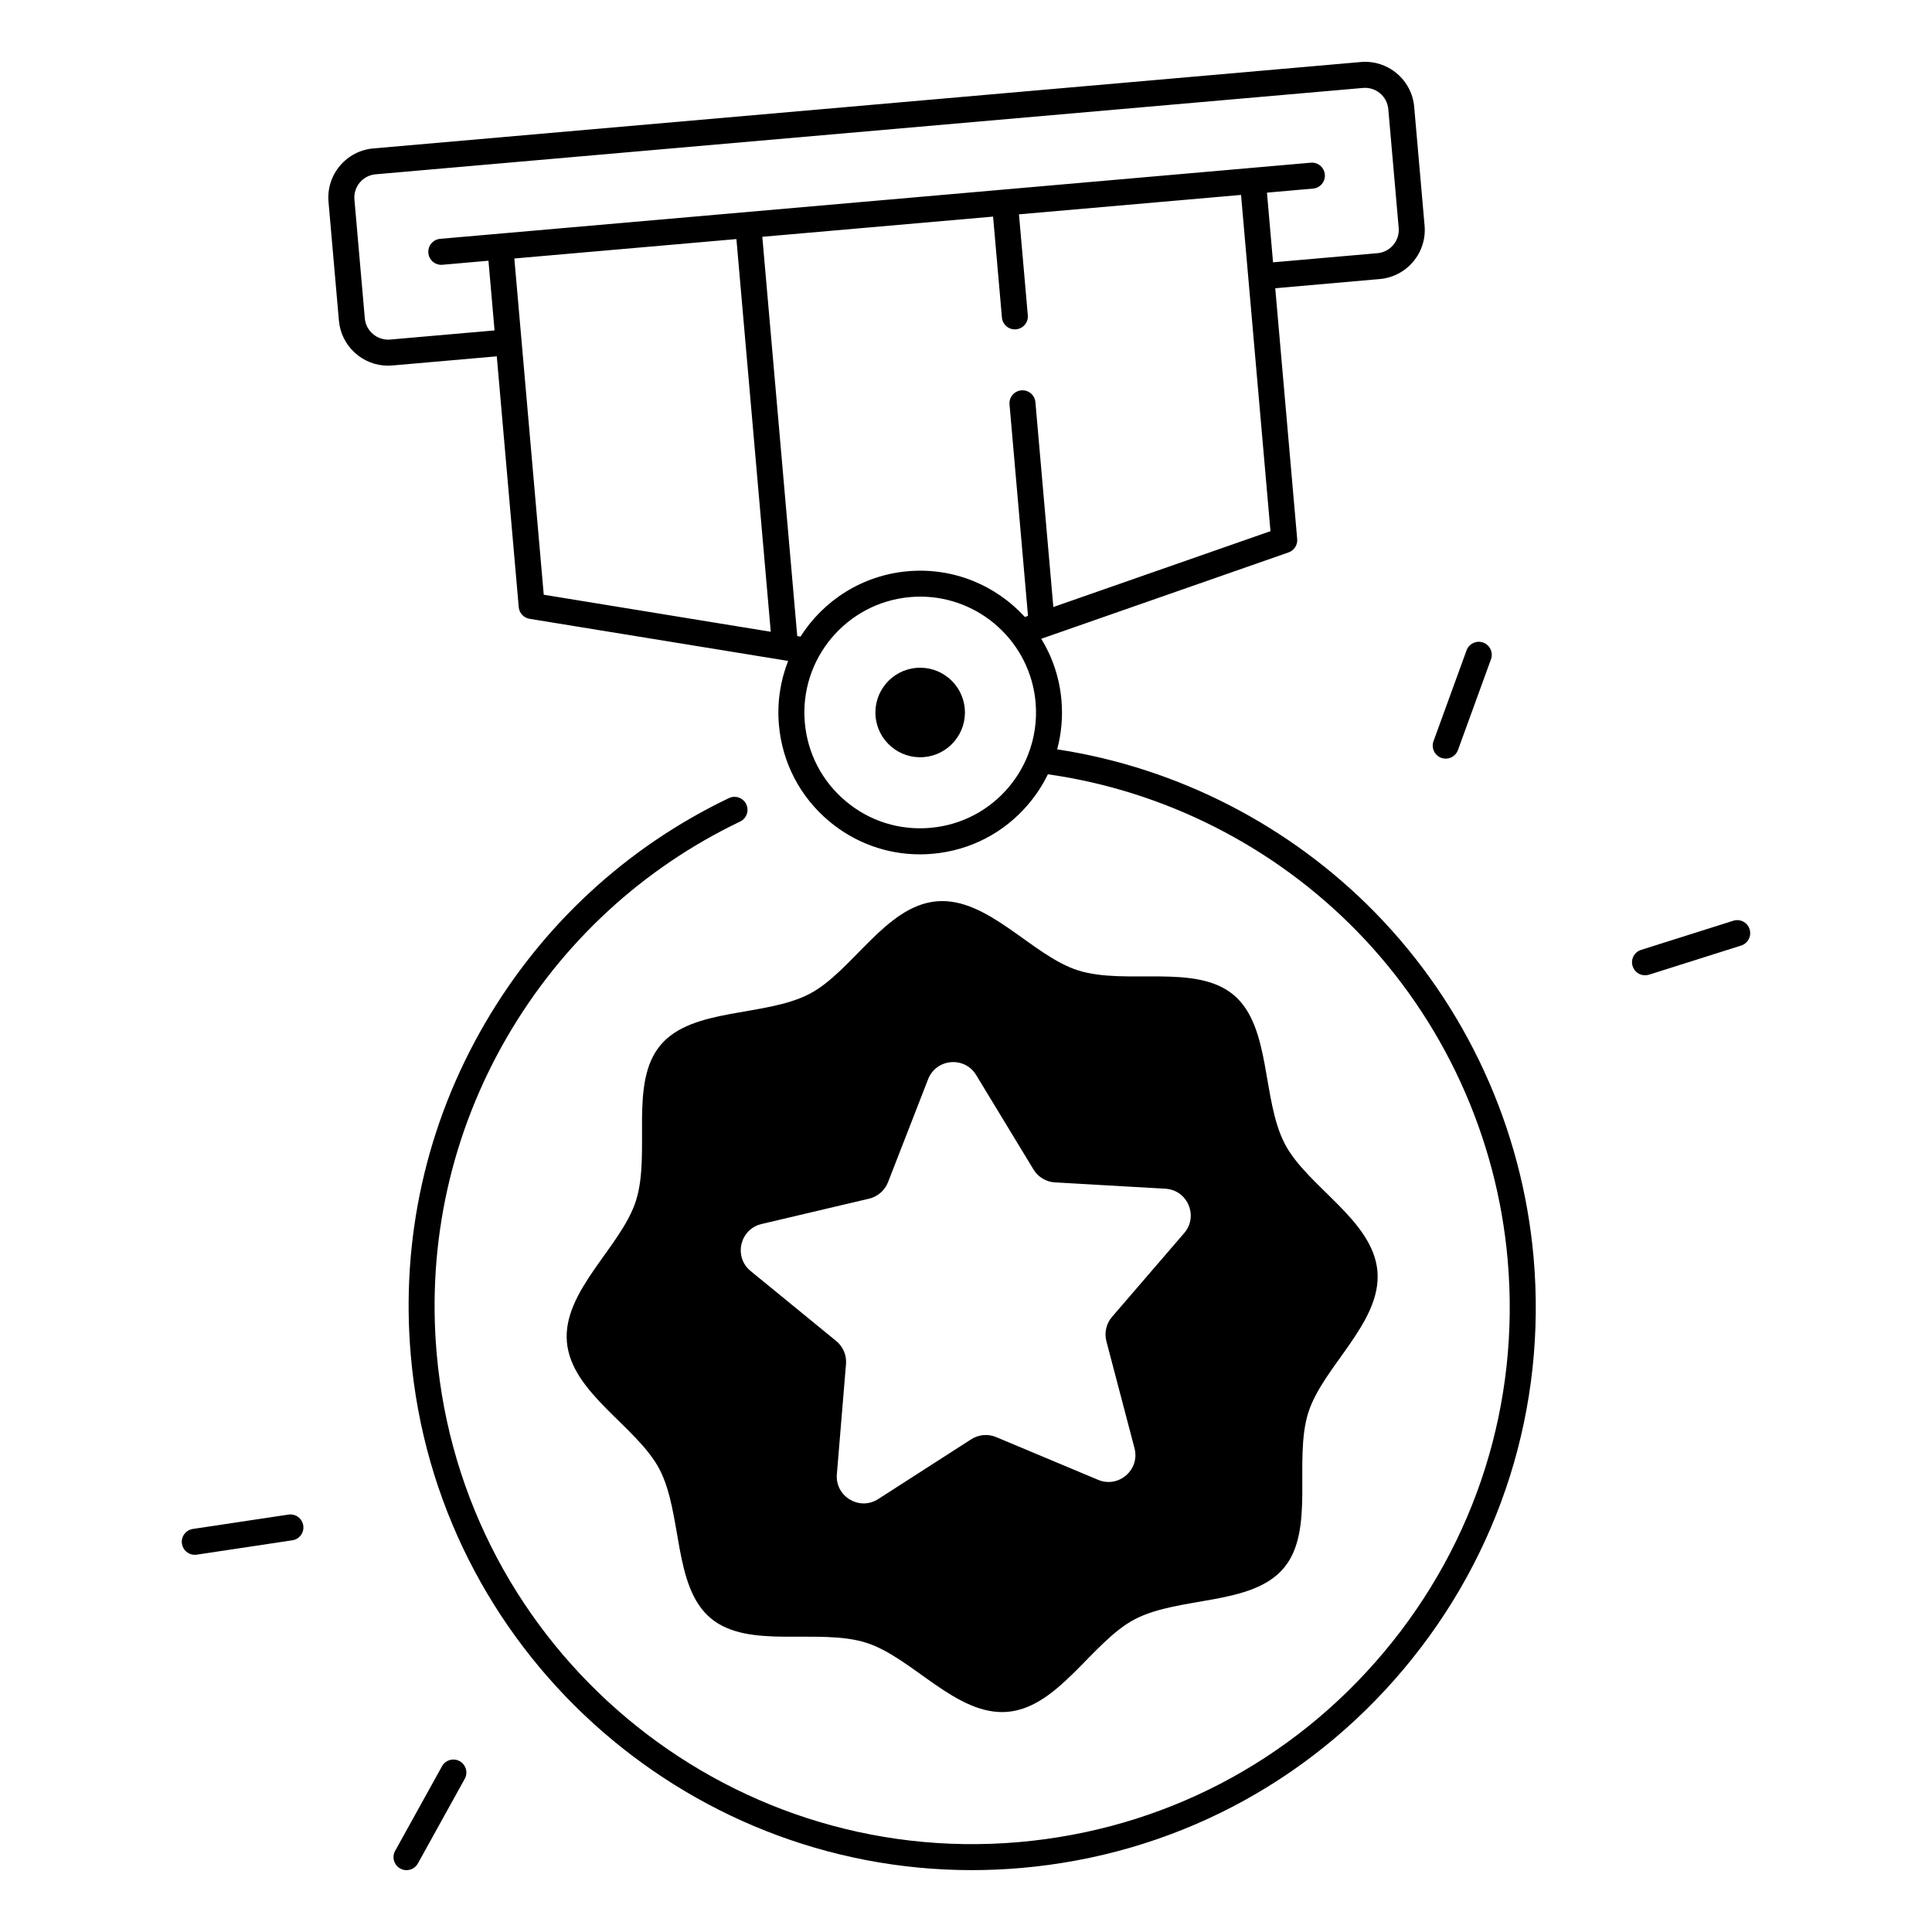 <?xml version="1.0" encoding="UTF-8"?>
<!-- Uploaded to: ICON Repo, www.svgrepo.com, Generator: ICON Repo Mixer Tools -->
<svg fill="#000000" width="800px" height="800px" version="1.1" viewBox="144 144 512 512" xmlns="http://www.w3.org/2000/svg">
 <g>
  <path d="m509.03 480.86c-1.191-13.59-18.609-22.348-24.543-33.73-6.148-11.809-3.523-31.035-13.559-39.457-10.035-8.422-28.516-2.5-41.211-6.504-12.242-3.867-23.891-19.492-37.48-18.312-13.59 1.18-22.348 18.609-33.73 24.543-11.809 6.148-31.035 3.523-39.457 13.559s-2.5 28.516-6.504 41.211c-3.867 12.242-19.492 23.891-18.312 37.48 1.191 13.59 18.609 22.348 24.543 33.73 6.148 11.809 3.523 31.035 13.559 39.457 10.035 8.422 28.516 2.5 41.211 6.504 12.242 3.867 23.891 19.492 37.48 18.312 13.59-1.18 22.348-18.609 33.73-24.543 11.809-6.148 31.035-3.523 39.457-13.559 8.422-10.035 2.5-28.516 6.504-41.211 3.875-12.242 19.5-23.895 18.312-37.48zm-51.207-10.078-19.121 22.199c-1.535 1.781-2.086 4.191-1.496 6.465l7.449 28.34c1.504 5.719-4.203 10.668-9.645 8.383l-27.02-11.324c-2.164-0.906-4.633-0.688-6.613 0.582l-24.648 15.844c-4.969 3.199-11.445-0.699-10.953-6.582l2.422-29.195c0.195-2.344-0.777-4.625-2.59-6.109l-22.68-18.547c-4.574-3.738-2.875-11.098 2.875-12.457l28.516-6.723c2.281-0.543 4.152-2.164 5.008-4.348l10.629-27.305c2.144-5.5 9.664-6.16 12.734-1.113l15.203 25.043c1.219 2.008 3.344 3.285 5.688 3.414l29.254 1.672c5.891 0.34 8.844 7.285 4.988 11.762z"/>
  <path d="m386.82 321c-6.523 0.57-11.355 6.328-10.785 12.852 0.57 6.523 6.328 11.355 12.852 10.785s11.355-6.328 10.785-12.852c-0.574-6.535-6.328-11.355-12.852-10.785z"/>
  <path d="m265.82 610.73c-1.664-0.926-3.758-0.324-4.684 1.348l-12.418 22.414c-0.926 1.664-0.324 3.758 1.348 4.684 0.531 0.297 1.102 0.434 1.664 0.434 1.211 0 2.391-0.641 3.012-1.77l12.414-22.426c0.926-1.664 0.328-3.762-1.336-4.684z"/>
  <path d="m220.45 545.38-25.34 3.809c-1.879 0.285-3.18 2.035-2.894 3.918 0.254 1.711 1.723 2.934 3.406 2.934 0.168 0 0.344-0.012 0.512-0.039l25.34-3.809c1.879-0.285 3.18-2.035 2.894-3.918-0.289-1.883-2.031-3.172-3.918-2.894z"/>
  <path d="m525.95 344.84c0.383 0.137 0.789 0.207 1.18 0.207 1.406 0 2.727-0.867 3.238-2.262l8.758-24.078c0.648-1.789-0.277-3.758-2.055-4.418-1.781-0.648-3.758 0.277-4.418 2.055l-8.758 24.078c-0.648 1.789 0.273 3.769 2.055 4.418z"/>
  <path d="m607.66 390.25c-0.57-1.812-2.508-2.824-4.32-2.242l-24.434 7.723c-1.812 0.57-2.824 2.508-2.242 4.32 0.461 1.465 1.82 2.41 3.285 2.41 0.344 0 0.699-0.051 1.043-0.156l24.434-7.723c1.801-0.582 2.805-2.512 2.234-4.332z"/>
  <path d="m508.54 385.96c-22.68-23.223-52.508-38.523-84.379-43.375 1.121-4.191 1.523-8.59 1.133-13.047-0.523-5.965-2.422-11.473-5.352-16.254l65.535-22.887c1.484-0.523 2.43-1.977 2.293-3.551l-5.816-66.461 27.688-2.434c3.473-0.305 6.633-1.949 8.875-4.613 2.242-2.676 3.316-6.062 3.012-9.535l-2.754-31.477c-0.305-3.473-1.949-6.633-4.613-8.875-2.676-2.242-6.07-3.316-9.535-3.012l-261.68 22.895c-3.473 0.305-6.633 1.949-8.875 4.613-2.242 2.668-3.316 6.062-3.012 9.543l2.754 31.477c0.59 6.789 6.316 11.938 13.008 11.938 0.383 0 0.766-0.02 1.152-0.051l27.68-2.422 5.816 66.461c0.137 1.574 1.32 2.844 2.875 3.102l68.516 11.16c-2.047 5.227-2.961 10.98-2.441 16.945 0.875 9.996 5.59 19.059 13.285 25.516 6.828 5.738 15.281 8.797 24.09 8.797 1.113 0 2.223-0.051 3.336-0.148 9.996-0.875 19.059-5.59 25.516-13.285 2.027-2.41 3.711-5.027 5.059-7.785 30.926 4.379 59.938 19.09 81.91 41.594 22.887 23.438 37.066 54.355 39.93 87.055 3.316 37.902-8.324 74.832-32.785 103.99-24.461 29.145-58.805 47.027-96.707 50.34-78.246 6.828-147.48-51.246-154.33-129.5-2.578-29.461 3.898-58.488 18.707-83.945 14.496-24.906 35.828-44.613 61.707-57.004 1.711-0.816 2.441-2.875 1.625-4.594-0.816-1.711-2.875-2.441-4.594-1.625-27.129 12.988-49.496 33.652-64.688 59.758-15.539 26.695-22.316 57.133-19.609 88.008 6.789 77.637 72.148 136.34 148.66 136.33 4.34 0 8.727-0.188 13.125-0.57 39.742-3.473 75.75-22.219 101.39-52.781 25.645-30.555 37.844-69.273 34.371-109.01-3.016-34.301-17.883-66.711-41.883-91.285zm-247.61-171.78c0.098 0 0.207 0 0.305-0.012l12.211-1.074 1.613 18.469-27.68 2.422c-3.394 0.277-6.394-2.223-6.699-5.617l-2.754-31.477c-0.148-1.645 0.363-3.246 1.426-4.516 1.062-1.27 2.547-2.035 4.191-2.184l261.67-22.887c1.652-0.137 3.246 0.363 4.516 1.426 1.27 1.062 2.035 2.547 2.184 4.191l2.754 31.477c0.297 3.394-2.223 6.394-5.617 6.699l-27.68 2.422-1.613-18.469 12.211-1.074c1.898-0.168 3.297-1.84 3.129-3.731s-1.832-3.305-3.731-3.129l-115.36 10.09-115.36 10.086c-1.898 0.168-3.297 1.84-3.129 3.731 0.145 1.801 1.648 3.156 3.422 3.156zm27.168 87.43-7.793-89.109 58.852-5.144 9.102 104.07zm67.18 10.953-9.258-105.81 61.156-5.352 2.344 26.746c0.168 1.898 1.84 3.297 3.731 3.129 1.898-0.168 3.297-1.84 3.129-3.731l-2.344-26.746 58.852-5.144 7.801 89.109-57.543 20.102-4.754-54.289c-0.168-1.891-1.82-3.305-3.731-3.129-1.898 0.168-3.297 1.84-3.129 3.731l4.898 56.039-0.828 0.285c-7.637-8.344-18.922-13.188-31.016-12.121-12.113 1.062-22.387 7.785-28.449 17.328zm61.086 31.645c-0.02 0.051-0.039 0.098-0.059 0.148-1.191 2.934-2.844 5.688-4.93 8.188-5.273 6.277-12.676 10.137-20.84 10.844-8.176 0.719-16.129-1.789-22.406-7.066-6.277-5.273-10.137-12.676-10.844-20.84-1.477-16.855 11.039-31.773 27.906-33.25 0.906-0.078 1.801-0.117 2.695-0.117 15.723 0 29.156 12.062 30.555 28.023 0.422 4.871-0.309 9.664-2.078 14.07z"/>
 </g>
</svg>